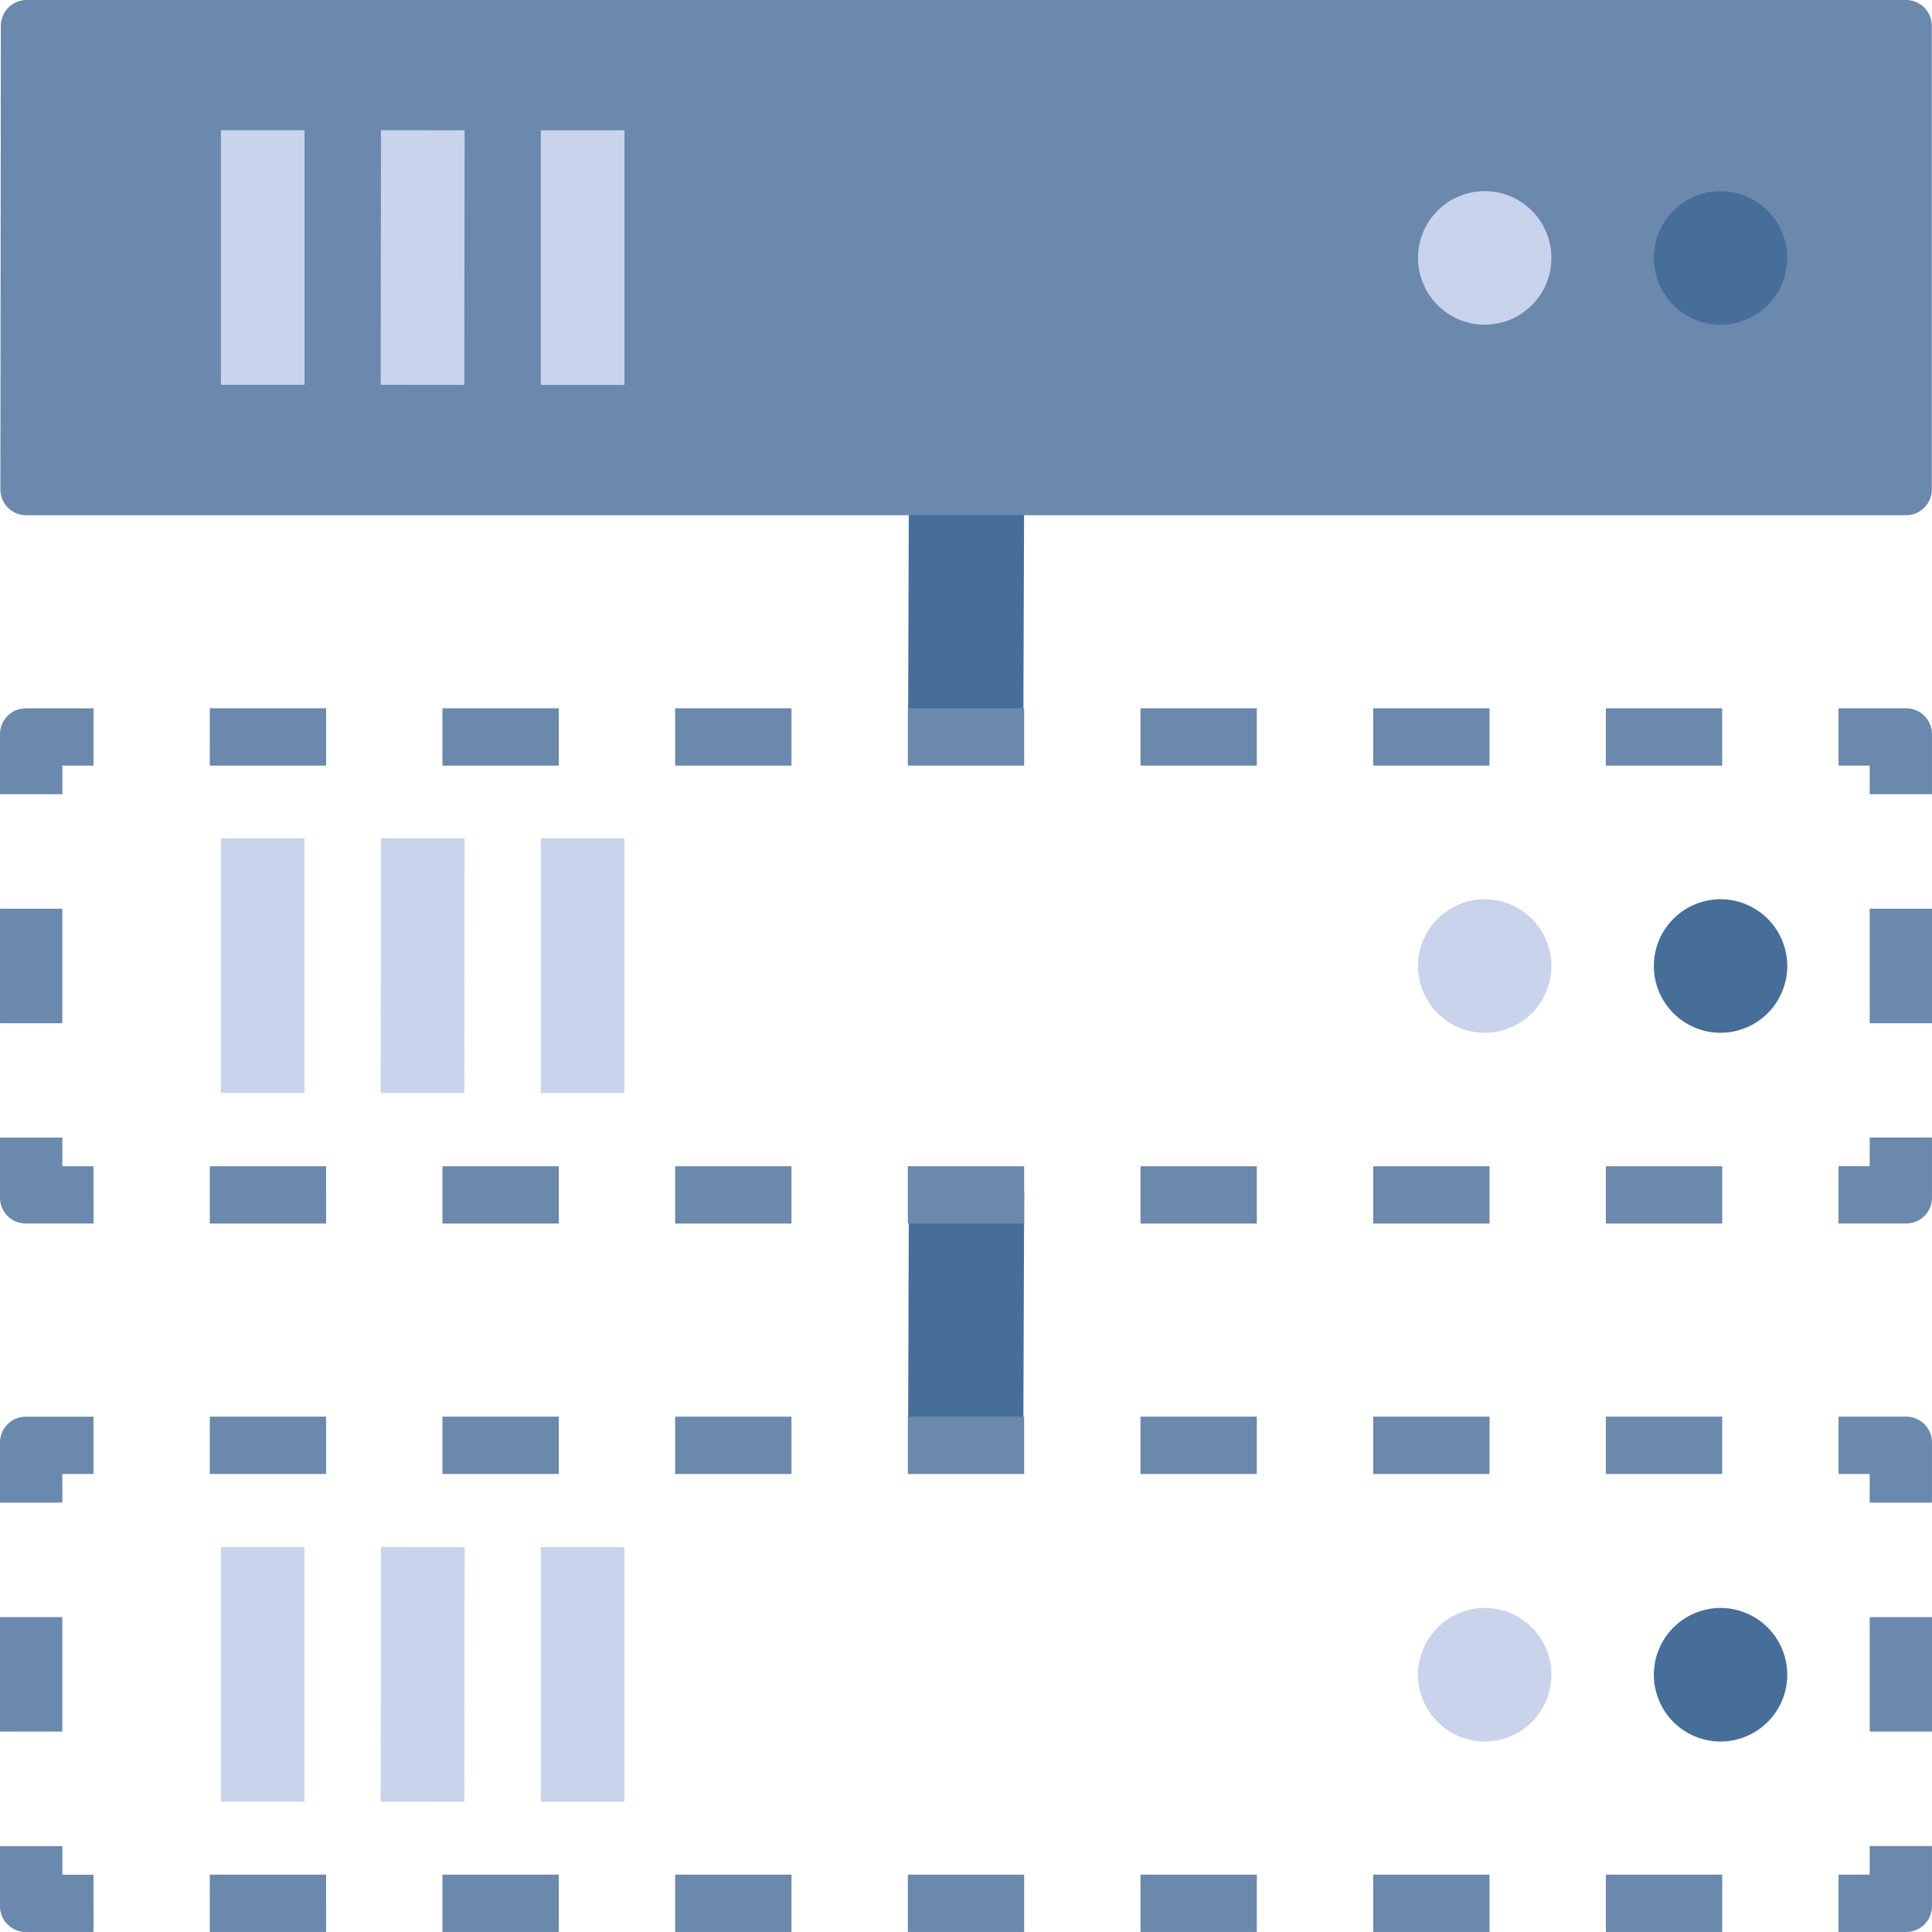 <svg xmlns="http://www.w3.org/2000/svg" width="87.667" height="87.665"><defs><style>.a{fill:#476e99}.b{fill:#6b88ad}.c{fill:#c9d3eb}</style></defs><path class="a" d="M41.204 33.604l.038-11.688h5.232l-.041 11.688zm0 32.144l.038-11.687h5.232l-.041 11.688z"/><path class="b" d="M1.19 23.379h85.3a1.168 1.168 0 0 0 1.168-1.169V1.171A1.168 1.168 0 0 0 86.49.001H1.208A1.171 1.171 0 0 0 .038 1.17l-.02 21.039a1.168 1.168 0 0 0 1.172 1.17z"/><path class="a" d="M81.099 43.837a3.03 3.03 0 0 1-3.028 3.027 3.03 3.03 0 0 1-3.025-3.032 3.029 3.029 0 0 1 3.029-3.028 3.031 3.031 0 0 1 3.024 3.033z"/><path class="c" d="M70.397 43.837a3.03 3.03 0 0 1-3.028 3.027 3.03 3.03 0 0 1-3.024-3.032 3.029 3.029 0 0 1 3.029-3.028 3.03 3.03 0 0 1 3.023 3.033z"/><path class="a" d="M81.099 11.706a3.03 3.03 0 0 1-3.028 3.028 3.031 3.031 0 0 1-3.025-3.033 3.029 3.029 0 0 1 3.029-3.028 3.031 3.031 0 0 1 3.024 3.033z"/><path class="c" d="M70.397 11.706a3.03 3.03 0 0 1-3.028 3.028 3.031 3.031 0 0 1-3.024-3.033 3.03 3.03 0 0 1 3.029-3.028 3.03 3.03 0 0 1 3.023 3.033z"/><path class="a" d="M81.099 75.997a3.03 3.03 0 0 1-3.028 3.027 3.029 3.029 0 0 1-3.025-3.032 3.03 3.03 0 0 1 3.029-3.029 3.031 3.031 0 0 1 3.024 3.034z"/><path class="c" d="M70.397 75.997a3.03 3.03 0 0 1-3.028 3.027 3.03 3.03 0 0 1-3.024-3.032 3.031 3.031 0 0 1 3.029-3.029 3.031 3.031 0 0 1 3.023 3.034z"/><path class="b" d="M86.498 55.517h-3.073v-2.6h1.414v-1.3h2.826v2.729a1.166 1.166 0 0 1-1.167 1.171zm-8.351.004h-5.279v-2.6h5.279zm-10.558 0H62.31v-2.6h5.279zm-10.559 0h-5.278v-2.6h5.278zm-10.558 0h-5.278v-2.6h5.278zm-10.558 0h-5.279v-2.6h5.279zm-10.558 0h-5.279v-2.6h5.279zm-10.558 0H9.519v-2.6h5.279zm-10.556-.004H1.17A1.168 1.168 0 0 1 0 54.35v-2.729h2.829v1.3h1.413zM.001 41.235h2.827v5.195H.001zm2.828-5.195H0v-2.729a1.17 1.17 0 0 1 1.17-1.168h3.072v2.6H2.829zm75.318-1.299h-5.279v-2.6h5.279zm-10.558 0H62.31v-2.6h5.279zm-10.559 0h-5.278v-2.6h5.278zm-10.558 0h-5.278v-2.6h5.278zm-10.558 0h-5.279v-2.6h5.279zm-10.558 0h-5.279v-2.6h5.279zm-10.559 0H9.519v-2.6h5.278zm72.868 1.299h-2.826v-1.3h-1.414v-2.6h3.073a1.168 1.168 0 0 1 1.167 1.168zm-2.825 5.195h2.827v5.195H84.84zm1.658 46.43h-3.073v-2.6h1.414v-1.3h2.826v2.726a1.168 1.168 0 0 1-1.167 1.174zm-8.351 0h-5.279v-2.6h5.279zm-10.558 0H62.31v-2.6h5.279zm-10.559 0h-5.278v-2.6h5.278zm-10.558 0h-5.278v-2.6h5.278zm-10.558 0h-5.279v-2.6h5.279zm-10.558 0h-5.279v-2.6h5.279zm-10.558 0H9.519v-2.6h5.279zm-10.556 0H1.17A1.169 1.169 0 0 1 0 86.495v-2.726h2.829v1.3h1.413zM.001 73.378h2.827v5.195H.001zm2.828-5.195H0v-2.728a1.17 1.17 0 0 1 1.17-1.17h3.072v2.6H2.829zm75.318-1.3h-5.279v-2.6h5.279zm-10.558 0H62.31v-2.6h5.279zm-10.559 0h-5.278v-2.6h5.278zm-10.558 0h-5.278v-2.6h5.278zm-10.558 0h-5.279v-2.6h5.279zm-10.558 0h-5.279v-2.6h5.279zm-10.559 0H9.519v-2.6h5.278zm72.868 1.3h-2.826v-1.3h-1.414v-2.6h3.073a1.168 1.168 0 0 1 1.167 1.17zm-2.825 5.195h2.827v5.195H84.84z"/><path class="c" d="M10.023 38.04h3.797v11.551h-3.797zm7.251 11.551l.013-11.552 3.795.004-.013 11.552zm7.265-11.548h3.797v11.552h-3.797zM10.023 5.91h3.797v11.551h-3.797zm7.251 11.551l.013-11.552 3.795.004-.013 11.552zm7.265-11.548h3.797v11.552h-3.797zM10.023 70.199h3.797V81.75h-3.797zm7.252 11.552l.013-11.552 3.795.004-.013 11.552zm7.264-11.548h3.797v11.552h-3.797z"/></svg>